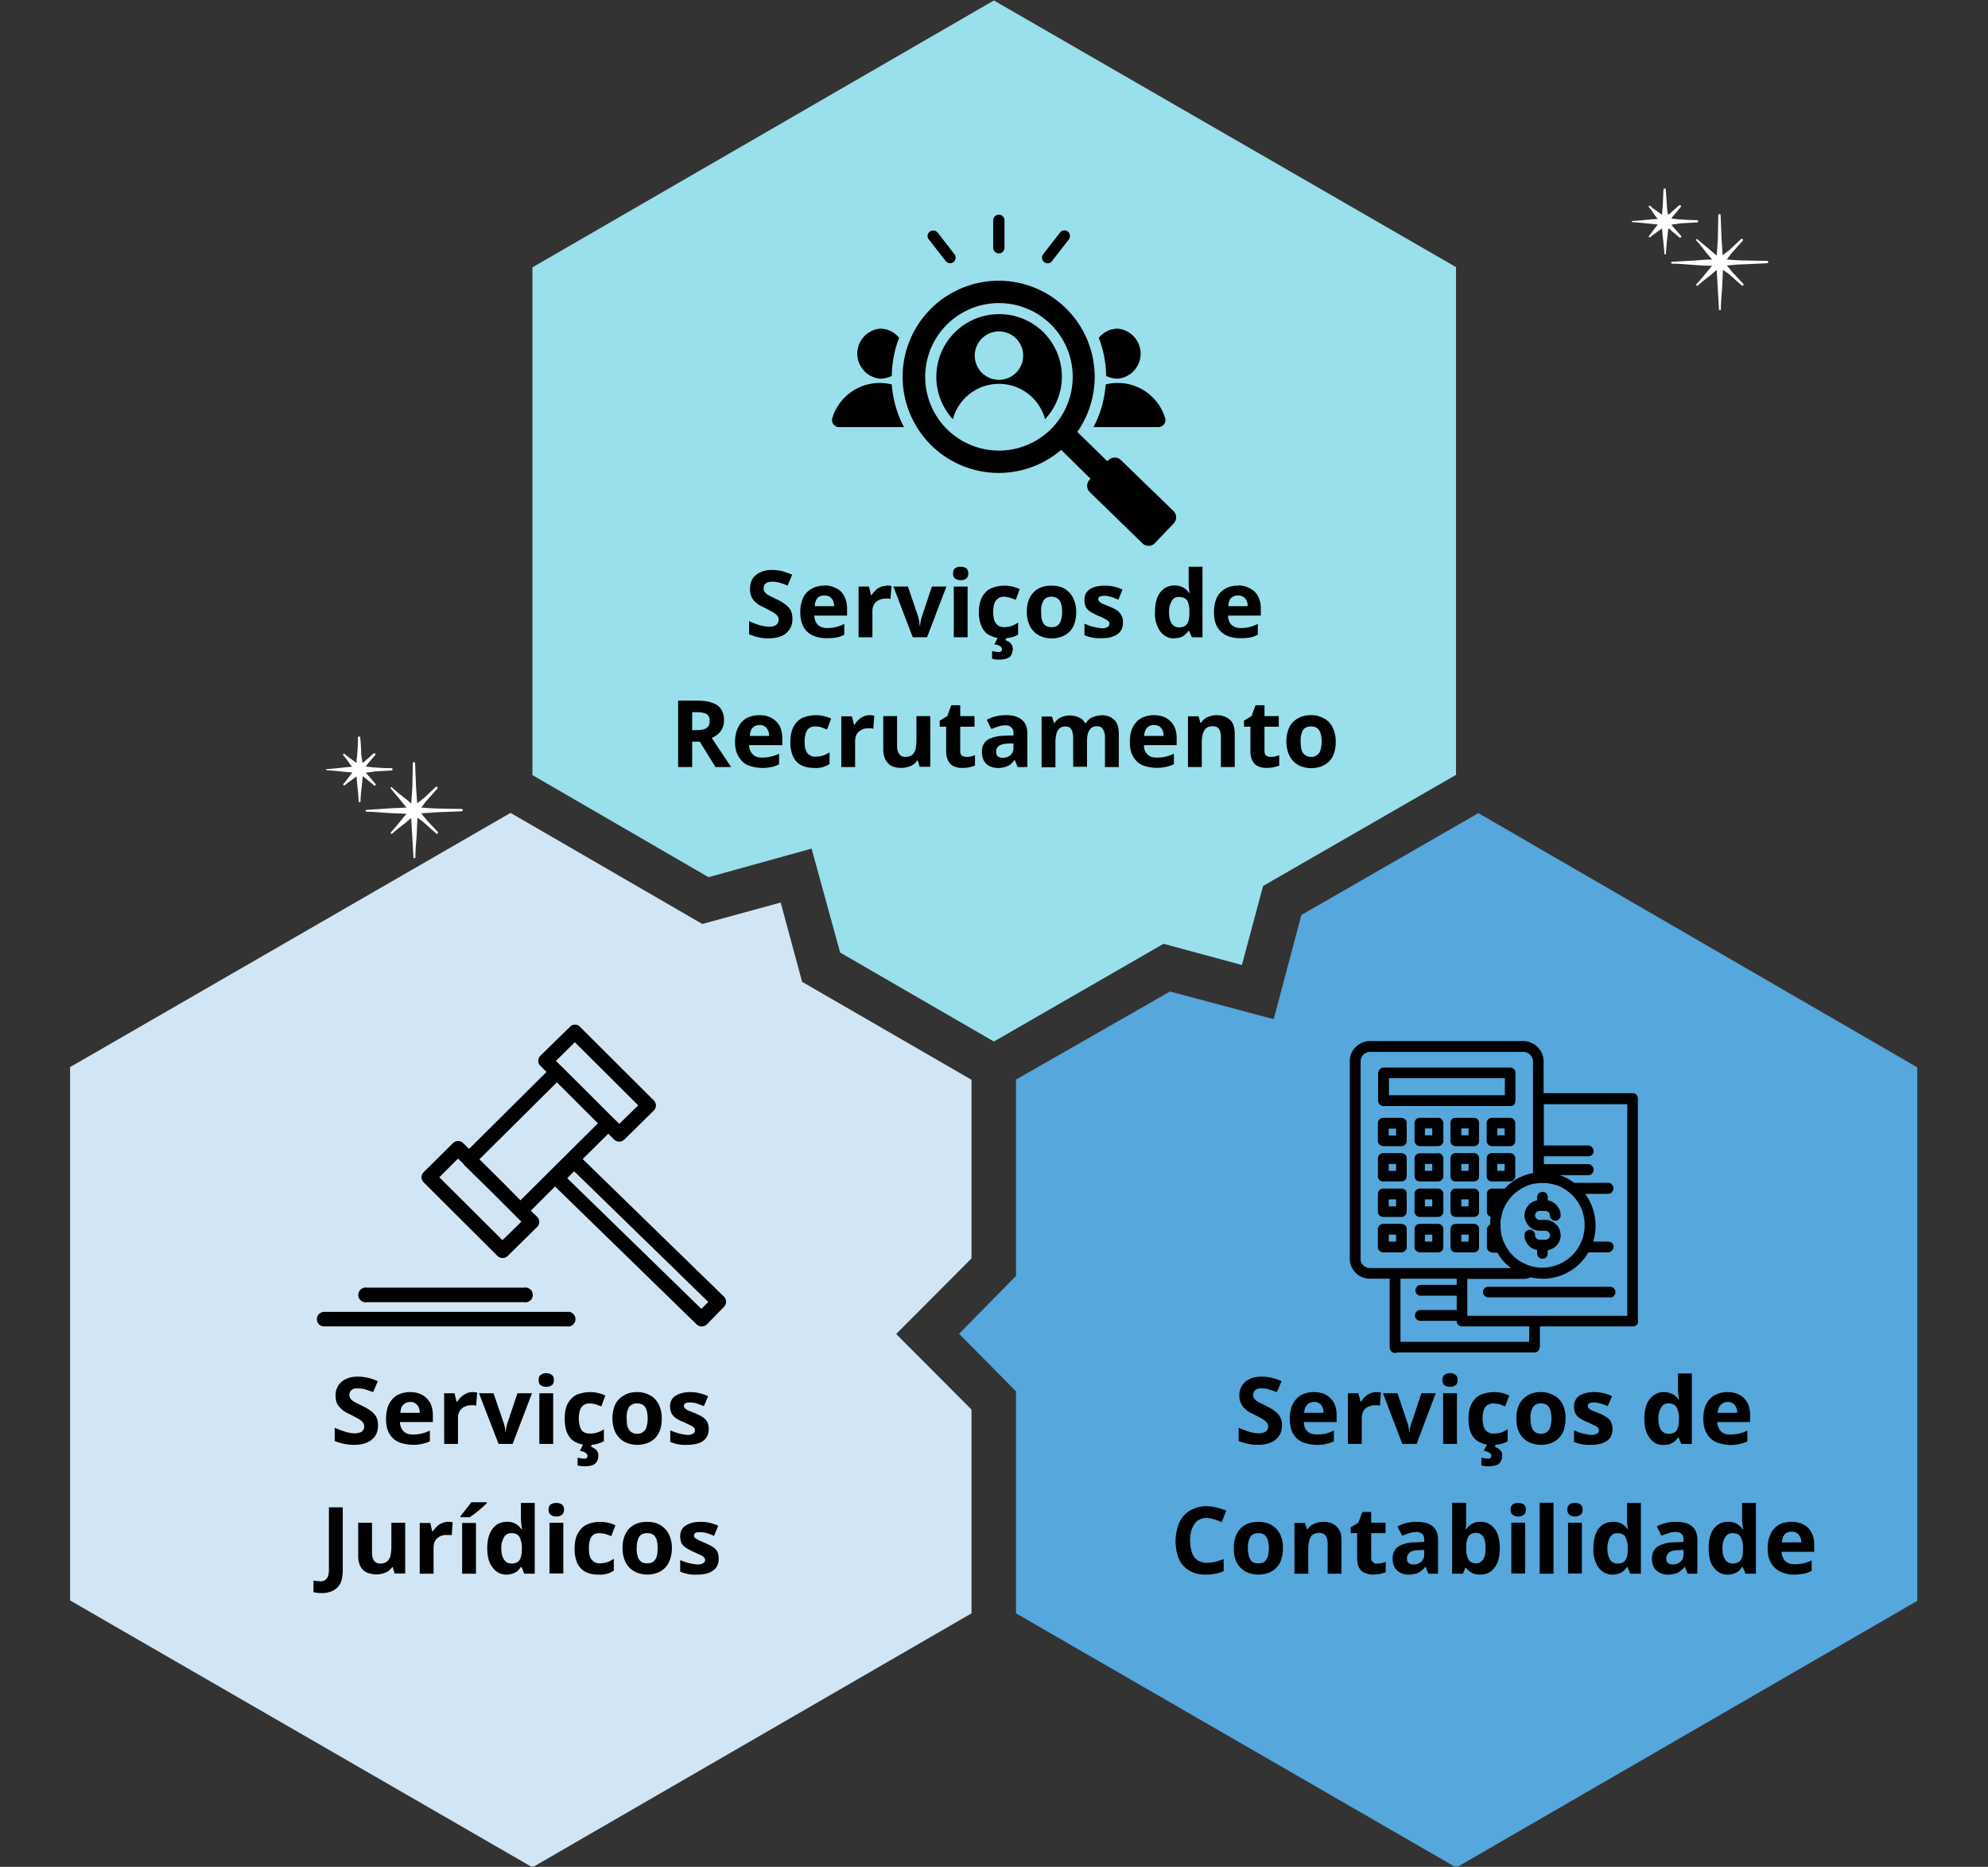 <?xml version="1.0" encoding="UTF-8"?>
<svg xmlns="http://www.w3.org/2000/svg" version="1.0" viewBox="0 0 862.5 810">
  <rect x="0" y="0" width="862.5" height="810" fill="#333333" stroke="none"/>
  <defs>
    <clipPath id="a">
      <path d="M695 692h42.6v42.5H695Zm0 0"></path>
    </clipPath>
    <clipPath id="b">
      <path d="M678.3 681.6H708V711h-29.7Zm0 0"></path>
    </clipPath>
    <clipPath id="c">
      <path d="M725 92h42.2v42.5H725Zm0 0"></path>
    </clipPath>
    <clipPath id="d">
      <path d="M708 81.6h29V111h-29Zm0 0"></path>
    </clipPath>
    <clipPath id="e">
      <path d="M231 .2h401V452H231Zm0 0"></path>
    </clipPath>
    <clipPath id="f">
      <path d="M416 352h416v457.8H416Zm0 0"></path>
    </clipPath>
    <clipPath id="g">
      <path d="M30.3 352H422v457.8H30.3Zm0 0"></path>
    </clipPath>
    <clipPath id="h">
      <path d="M158 330h42.8v42.3H158Zm0 0"></path>
    </clipPath>
    <clipPath id="i">
      <path d="M141.6 319.3H171V349h-29.4Zm0 0"></path>
    </clipPath>
    <clipPath id="j">
      <path d="M137.4 444.6H315v131.2H137.4Zm0 0"></path>
    </clipPath>
    <clipPath id="k">
      <path d="M361 93.2h149.8V237H361Zm0 0"></path>
    </clipPath>
    <clipPath id="l">
      <path d="M585.7 451.6H711V587H585.7Zm0 0"></path>
    </clipPath>
  </defs>
  <g clip-path="url(#a)">
    <path fill="#fff" d="M706.3 704.4c1.6 1.7 3 3.5 4.5 5.3l2.4 2.9-7.2.3-10.3.7c-.5 0-.5.8 0 .8 3.5 0 6.9.4 10.3.6l7.2.3a40 40 0 0 0-2.2 2.6c-1.5 1.9-3 3.7-4.6 5.4-.4.4.2.9.6.6 1.7-1.6 3.5-3 5.3-4.4l2.9-2.4c0 2.3.2 4.7.4 7l.6 10.3c0 .5.8.5.8 0 0-3.5.3-7 .6-10.4l.2-7h.1l2.7 2.1 5.3 4.7c.5.5 1.2-.2.7-.7l-4.7-5-2.1-2.7-.3-.3c2.4 0 4.8-.4 7.2-.4l10.3-.5c.7 0 .7-1 0-1l-10.3-.2c-2.4 0-4.9-.3-7.2-.4l.2-.2 2-2.7 4.8-5.3a.5.5 0 0 0-.7-.7l-5.1 4.7-2.6 2.1-.3.3c-.2-2.4-.5-4.8-.5-7.2l-.5-10.2c0-.7-1-.7-1 0l-.2 10.2c0 2.4-.3 4.9-.4 7.3l-2.9-2.4c-1.8-1.5-3.7-3-5.4-4.6-.4-.4-1 0-.6.5Zm0 0"></path>
  </g>
  <g clip-path="url(#b)">
    <path fill="#fff" d="M678.7 696.4c3.6.2 7.3.7 11 1l-1 1.2c-1 1.2-1.8 2.5-3 3.7-.3.4.2.9.7.6 1.1-1 2.4-1.8 3.7-2.8l1.3-1c.2 3.6.8 7.2 1 10.9 0 .5.8.5.8 0 .1-3.7.7-7.4.9-11 .4.3 1 .6 1.3 1l3.5 3c.5.4 1.2-.2.8-.7l-3.1-3.4-1-1.5h.4l3.5-.5 7.1-.4c.6 0 .6-1 0-1-2.4 0-4.7-.1-7-.3-1.2 0-2.3-.3-3.4-.3l-.7-.1 1-1.4 3-3.6a.5.5 0 0 0-.6-.7l-3.5 3c-.4.5-.9.8-1.4 1.1v-.5l-.5-3.5-.4-7c0-.6-1-.6-1 0 0 2.4-.2 4.7-.3 7 0 1.2-.3 2.3-.4 3.4v.6l-1.3-1c-1.3-.9-2.6-1.8-3.8-2.9-.4-.3-.9.2-.6.6 1 1.1 1.9 2.4 2.8 3.7l1 1.3c-3.6.3-7.2.8-10.9 1-.4-.2-.4.5.1.5Zm0 0"></path>
  </g>
  <g clip-path="url(#c)">
    <path fill="#fff" d="M736 104.4a79 79 0 0 1 4.4 5.4l2.4 2.8c-2.3 0-4.7.2-7.1.4l-10.3.6c-.5 0-.5.8 0 .8 3.4 0 6.8.4 10.3.6 2.3.2 4.8.3 7.1.3l-2.2 2.6c-1.5 1.9-3 3.7-4.6 5.4-.3.4.3.9.6.6a80 80 0 0 1 5.4-4.4l2.8-2.4.4 7.1.6 10.2c0 .5.8.5.8 0 0-3.5.4-7 .6-10.3l.3-7c1 .7 2 1.3 2.8 2l5.3 4.7c.5.5 1.1-.2.7-.7l-4.7-5-2.2-2.7s-.1-.2-.3-.2c2.5-.2 4.8-.5 7.3-.5l10.3-.5c.6 0 .6-1 0-1l-10.3-.2c-2.5 0-5-.3-7.3-.4l.2-.2c.8-.9 1.3-1.9 2.1-2.7l4.7-5.3a.5.5 0 0 0-.7-.7l-5 4.7-2.7 2.1-.3.3-.5-7.2-.4-10.2c0-.7-1-.7-1 0l-.2 10.2-.5 7.3-2.8-2.4-5.5-4.6c-.3-.4-.9 0-.5.5Zm0 0"></path>
  </g>
  <g clip-path="url(#d)">
    <path fill="#fff" d="M708.3 96.4c3.7.2 7.3.7 11 1l-1 1.2-2.9 3.8c-.3.3.2.8.6.5 1.1-1 2.4-1.8 3.7-2.8l1.4-1c.2 3.6.8 7.2 1 10.9 0 .5.7.5.7 0 .1-3.7.7-7.4 1-11 .4.3.9.6 1.2 1l3.6 3c.5.4 1.1-.2.7-.7l-3-3.4c-.5-.5-.8-1-1.1-1.5h.5l3.5-.5 7-.4c.7 0 .7-1 0-1a82 82 0 0 1-7-.3c-1.2 0-2.3-.2-3.4-.3h-.6c.2-.6.5-1 1-1.5l3-3.6a.5.5 0 0 0-.7-.7l-3.4 3c-.4.5-1 .8-1.4 1.1l-.1-.5c-.2-1.2-.4-2.3-.4-3.4l-.5-7c0-.7-1-.7-1 0l-.3 7-.3 3.3v.6l-1.4-1c-1.3-.9-2.6-1.8-3.8-2.9-.3-.3-.8.2-.5.6 1 1.1 1.8 2.4 2.7 3.7l1.1 1.4c-3.6.2-7.3.7-11 .9-.4-.2-.4.5.1.5Zm0 0"></path>
  </g>
  <g clip-path="url(#e)">
    <path fill="#99dfec" d="m307.4 380.6 44.7-12.4 12.4 45.1 66.7 38.6 73.6-42.4 34 9.2 9.2-34.3 83.7-48.2V115.9L431.2.2 231 116v220.3Zm0 0"></path>
  </g>
  <g clip-path="url(#f)">
    <path fill="#55a7dc" d="M641.4 352.8 564.6 397l-12 45.2-45-12-66.8 38.2v85.2l-24.7 25.1 24.7 25V700l191 110.3 200-115.7V463.1Zm0 0"></path>
  </g>
  <g clip-path="url(#g)">
    <path fill="#d1e5f4" d="m421.5 611.6-32.7-32.8 32.7-32.8v-77.5L348 426l-9.3-34.4-34 9.3-83.2-48.2L30.4 463v231.4L231 810.2 421.5 700Zm0 0"></path>
  </g>
  <g clip-path="url(#h)">
    <path fill="#fff" d="m169.6 342.2 4.4 5.3 2.4 2.9-7.1.3-10.3.7c-.5 0-.5.8 0 .8 3.4 0 6.8.4 10.3.6l7.1.3a41 41 0 0 0-2.2 2.6c-1.5 1.9-3 3.7-4.6 5.4-.3.4.2.9.6.6 1.7-1.6 3.5-3 5.4-4.4l2.8-2.4.4 7 .6 10.3c0 .5.8.5.8 0 0-3.5.4-7 .6-10.4l.3-7c1 .8 2 1.3 2.8 2.1l5.3 4.7c.5.5 1.1-.2.7-.7l-4.7-5-2.2-2.7-.3-.3 7.2-.5 10.4-.4c.6 0 .6-1 0-1l-10.4-.2c-2.4 0-4.8-.3-7.2-.4l.2-.2c.8-.9 1.3-1.9 2.1-2.7l4.7-5.3c.5-.5-.2-1.1-.7-.7l-5 4.7-2.7 2.1-.3.3-.5-7.2-.4-10.2c0-.7-1-.7-1 0l-.2 10.2-.5 7.3a21 21 0 0 0-2.8-2.4c-1.9-1.5-3.8-3-5.5-4.6-.3-.4-.9 0-.5.5Zm0 0"></path>
  </g>
  <g clip-path="url(#i)">
    <path fill="#fff" d="M142 334.2c3.6.2 7.2.7 10.9 1l-1 1.2c-.9 1.2-1.8 2.5-2.9 3.7-.3.4.2.9.6.6 1.1-1 2.4-1.8 3.7-2.8l1.4-1c.2 3.6.8 7.2.9 10.8 0 .5.8.5.8 0 .1-3.7.7-7.3 1-11 .3.4.8.7 1.2 1l3.6 3c.5.5 1.1-.1.7-.6l-3-3.5c-.5-.4-.8-.9-1.2-1.4h.6l3.5-.5 7-.4c.7 0 .7-1 0-1a82 82 0 0 1-7-.3c-1.2 0-2.3-.3-3.4-.3l-.7-.1 1-1.4 3.1-3.6a.5.5 0 0 0-.7-.7l-3.4 3c-.4.5-1 .8-1.4 1.1l-.1-.5-.5-3.5c0-2.3-.2-4.7-.4-7 0-.6-1-.6-1 0a82 82 0 0 1-.3 7c0 1.2-.3 2.2-.3 3.4l-.1.6-1.3-1c-1.3-.9-2.6-1.8-3.8-2.9-.3-.3-.8.1-.6.6 1 1.1 2 2.4 2.8 3.7l1.1 1.3c-3.6.2-7.3.8-11 1-.4-.2-.4.5.1.5Zm0 0"></path>
  </g>
  <g clip-path="url(#j)">
    <path d="M249.4 444.6c-.9 0-1.6.3-2.2 1L234.5 458a3.1 3.1 0 0 0 0 4.5l2.6 2.6-33.6 33.4-2.5-2.5a3.2 3.2 0 0 0-4.5 0l-12.7 12.6a3.1 3.1 0 0 0 0 4.4l32 31.9a3.2 3.2 0 0 0 4.5 0l12.7-12.5a3.1 3.1 0 0 0 0-4.5l-2.7-2.6 10.5-10.5 61.4 59.8a3.2 3.2 0 0 0 4.5 0l7.4-7.6a3.1 3.1 0 0 0 0-4.4l-61.3-59.7 11.1-11 2.5 2.5a3.2 3.2 0 0 0 4.5 0l12.7-12.5a3.1 3.1 0 0 0 0-4.5l-32-31.9c-.5-.6-1.4-1-2.2-.9Zm0 7.6 27.5 27.4-8.2 8-2.4-2.3-.1-.1-11.8-11.8-13.2-13.1Zm-7.8 17.4 8.8 8.8 9 9-33.6 33.4-8.3-8.4-9.5-9.4Zm-42.9 33.1 2.5 2.4v.2l11.7 11.5 13.3 13.3-8.2 8-27.4-27.3Zm50.4 5.5 58.2 56.7-3 3-58.2-56.7Zm-89.9 50.5a3.2 3.2 0 1 0 0 6.3h68.2a3.2 3.2 0 1 0 0-6.3Zm-18.5 10.5a3.2 3.2 0 0 0-2.8 4.8c.6 1 1.6 1.5 2.8 1.5h105.2a3.2 3.2 0 1 0 0-6.3Zm0 0"></path>
  </g>
  <g clip-path="url(#k)">
    <path fill-rule="evenodd" d="M474.4 185.3h28.2a3 3 0 0 0 2.4-1.2 3 3 0 0 0 .5-2.7 21.5 21.5 0 0 0-25.8-14.6c-.5 6.6-2.3 13-5.3 18.5Zm-38.6-77.8a2.4 2.4 0 1 1-4.9 0V95.6a2.4 2.4 0 1 1 4.9 0Zm-21.7 2.8c.8 1 .6 2.5-.4 3.4-1 .8-2.6.6-3.4-.4l-7.3-9.4c-.9-1-.7-2.6.4-3.4 1-.8 2.5-.6 3.4.4Zm42.3 3a2.4 2.4 0 1 1-3.8-3l7.3-9.4a2.4 2.4 0 1 1 3.8 3Zm-23 8.5a41.7 41.7 0 0 1 34 65.6l13 12.7.6-.5a3.8 3.8 0 0 1 5.3 0l22.9 22.2a3.8 3.8 0 0 1 0 5.3l-8.2 8.6a3.8 3.8 0 0 1-5.4 0l-22.8-22.2a3.8 3.8 0 0 1-.1-5.3l.4-.5-12.7-12.5a41.7 41.7 0 1 1-27-73.4Zm0 22a10.4 10.4 0 1 0 0 21 10.4 10.4 0 0 0 0-21Zm0-7.5a27.2 27.2 0 0 0-20 45.6 20.7 20.7 0 0 1 40 0 27.1 27.1 0 0 0-20-45.6Zm0-4.8a32 32 0 1 0 0 64 32 32 0 0 0 0-64Zm-51.6 11.1c3.3 0 6.3 1.5 8.3 4-2 5-3.1 10.6-3.2 16.5a11 11 0 0 1-5.1 1.2 10.9 10.9 0 0 1 0-21.7ZM364 185.3h28.2c-3-5.6-4.8-11.9-5.3-18.5a21.5 21.5 0 0 0-25.8 14.6 3 3 0 0 0 .5 2.7 3 3 0 0 0 2.4 1.2Zm121-42.7c-3.3 0-6.3 1.5-8.3 4 2 5 3.1 10.6 3.2 16.5a11 11 0 0 0 5.1 1.2 10.9 10.9 0 0 0 0-21.7Zm0 0"></path>
  </g>
  <g clip-path="url(#l)">
    <path d="M600.2 479.9h55a2.3 2.3 0 0 0 2-1l.3-1.3v-12.1a2.3 2.3 0 0 0-2.3-2.3h-55a2.3 2.3 0 0 0-2 1.4l-.3.9v12a2.2 2.2 0 0 0 .7 1.7 2.4 2.4 0 0 0 1.6.7Zm2.4-12.1h50.3v7.4h-50.3ZM608 531h-7.9a2.2 2.2 0 0 0-1.6.7 2.3 2.3 0 0 0-.7 1.7v7.6a2.2 2.2 0 0 0 .7 1.7 2.4 2.4 0 0 0 1.6.7h8c.2 0 .5 0 .8-.2a2.3 2.3 0 0 0 1.4-2.2v-7.6l-.1-1a2.3 2.3 0 0 0-1.3-1.2l-.9-.2Zm-2.3 7.7h-3.2v-3h3.2Zm57.6-16a7 7 0 0 1 3.6-1.9v-1.3a2.3 2.3 0 0 1 .7-1.7 2.3 2.3 0 0 1 2.5-.5 2.3 2.3 0 0 1 1.3 1.3c.1.3.2.6.1.9v1.3a6.4 6.4 0 0 1 3.6 1.9 6.4 6.4 0 0 1 2 4.6 2.3 2.3 0 1 1-4.7 0l-.1-.6c-.1-.3-.2-.5-.5-.7-.3-.4-.8-.6-1.3-.6H668a2 2 0 0 0-1.7.9 2 2 0 0 0-.3 1.2c0 .5.3.9.6 1.2.4.4.8.6 1.4.6h2.5a6.4 6.4 0 0 1 4.6 2l.2.1c.8.9 1.3 1.9 1.6 3l.2 1.5a6.5 6.5 0 0 1-2 4.7c-1 1-2.2 1.6-3.6 1.8v1.4a2.3 2.3 0 0 1-1.4 2.2 2.3 2.3 0 0 1-2.5-.5 2.3 2.3 0 0 1-.7-1.7v-1.4a6.6 6.6 0 0 1-5-4c-.4-.8-.5-1.6-.5-2.5a2.3 2.3 0 0 1 4-1.6 2.3 2.3 0 0 1 .6 1.6c0 .6.2 1 .6 1.4.4.4.8.6 1.4.6h2.5a2 2 0 0 0 2-2 2 2 0 0 0-.6-1.3 2 2 0 0 0-1.4-.6H668a6.6 6.6 0 0 1-4.7-2v-.1a6.7 6.7 0 0 1-1.9-4.6 6.6 6.6 0 0 1 2-4.6Zm-8.2-37.7h-7.8a2.3 2.3 0 0 0-1.7.7 2.3 2.3 0 0 0-.6 1.6v7.7a2.3 2.3 0 0 0 2.3 2.3h7.8a2.3 2.3 0 0 0 1.7-.7 2.3 2.3 0 0 0 .6-1.6v-7.7a2.3 2.3 0 0 0-2.3-2.3Zm-2.3 7.6h-3.2v-3h3.2Zm2.3 7.7h-7.8a2.4 2.4 0 0 0-1.7.7 2.3 2.3 0 0 0-.6 1.6v7.7a2.3 2.3 0 0 0 1.4 2.2l.9.1h7.8a2.3 2.3 0 0 0 1.5-.5 2.3 2.3 0 0 0 .8-1.8v-7.6a2.3 2.3 0 0 0-2.3-2.4Zm-2.3 7.7h-3.2v-3h3.2Zm57.8 64.3v-95.7a2.3 2.3 0 0 0-.6-1.6 2.3 2.3 0 0 0-1.7-.7h-38.6v-13.8a8.7 8.7 0 0 0-4-7.3 8.7 8.7 0 0 0-4.8-1.5h-66.5a9 9 0 0 0-4.9 1.5 8.7 8.7 0 0 0-3.9 7.3V546a9 9 0 0 0 2.6 6.3 8.7 8.7 0 0 0 6.2 2.5h8.5v29.9a2.1 2.1 0 0 0 .3 1 2.3 2.3 0 0 0 1.3 1.2 2.2 2.2 0 0 0 1.7-.1h59.5a2.2 2.2 0 0 0 1.5-.5 2.1 2.1 0 0 0 .7-1.4l.2-.7v-8.7h40.4a2.2 2.2 0 0 0 1.5-.6 2.3 2.3 0 0 0 .6-.9 2.2 2.2 0 0 0 .1-1l-.1-.6Zm-35-58a20.2 20.2 0 0 1 6.6 4.3 18.4 18.4 0 0 1 5.3 13 18.4 18.4 0 0 1-20.5 18.3 18 18 0 0 1-5.3-1.5v-.2h-.5l-.7-.4c-1-.5-2-1.2-3-2a3 3 0 0 0-.4-.3l-.2-.3-.5-.4-.1-.1-1.6-1.8-.1-.2-.5-.7-.2-.4-.2-.2-.1-.2-.8-1.5-.1-.3-.3-.5-.2-.5-.1-.3-.3-.9-.2-.8-.1-.3-.2-.6-.1-1-.1-.8v-.3l-.1-.4v-3.5l.6-2.7.1-.5.3-.9.1-.3a7 7 0 0 1 .4-.8c0-.2 0-.3.2-.5l.1-.3.3-.5v-.3h.1a7.2 7.2 0 0 1 .5-.7l.1-.4.2-.2.4-.5.3-.5.3-.3.3-.4 1-1.1c2.2-2.1 4.7-3.6 7.5-4.6a20.3 20.3 0 0 1 11.7.3ZM595 550.2h-.6a4 4 0 0 1-2.3-.7 4.2 4.2 0 0 1-1.8-2.6v-86.3a4 4 0 0 1 1.2-3 4 4 0 0 1 2.9-1.2H661a4 4 0 0 1 1.6.4 4.2 4.2 0 0 1 2.5 3.8V509a19 19 0 0 0-4.1 1.1l-.2.1-.7.3a21.4 21.4 0 0 0-4.6 2.8l-.6.4-.3.3-.3.2a6.9 6.9 0 0 0-.7.7l-.5.4c0 .2-.2.3-.3.4h-5.4a2.3 2.3 0 0 0-1.7.7 2.3 2.3 0 0 0-.6 1.6v7.7c0 .5.1 1 .4 1.4.3.4.7.7 1.2.8v.7l-.1.4-.1 1.2v1.2c-.5.2-.8.4-1 .8a2 2 0 0 0-.4 1.3v7.7a2.3 2.3 0 0 0 1.4 2l.9.3h2.2l.9 1.4.2.3.4.5v.1a21.8 21.8 0 0 0 4.5 4.4Zm68.4 32h-55.8v-27.4H632v2.7h-15.5l-1 .2a2.3 2.3 0 0 0-1.4 2.2 2.3 2.3 0 0 0 2.4 2.3H632v6.2h-15.8a2.3 2.3 0 0 0-2.3 2.3 2.3 2.3 0 0 0 2.3 2.4H632v.1c0 .6.2 1.1.6 1.6h.1v.1c.5.4 1 .6 1.6.6h29.2Zm42.6-11.3h-69.4v-16H661a8.2 8.2 0 0 0 3.1-.7 22.8 22.8 0 0 0 25-10.8h8.5a2.3 2.3 0 0 0 1.7-.7 2.3 2.3 0 0 0 .6-2.6 2.4 2.4 0 0 0-2.3-1.4h-6.4a23.2 23.2 0 0 0-3.5-20.7h10a2.3 2.3 0 0 0 1.6-.7 2.3 2.3 0 0 0 .7-1.7 2.3 2.3 0 0 0-.7-1.7 2.3 2.3 0 0 0-1.7-.7H683c-2-1.4-4-2.6-6.3-3.3H689a2.3 2.3 0 0 0 1.7-.7 2.4 2.4 0 0 0 .5-2.6 2.4 2.4 0 0 0-2.2-1.5h-19.2v-3.4H689a2.4 2.4 0 0 0 1.7-.6 2.3 2.3 0 0 0 .5-2.6 2.4 2.4 0 0 0-2.2-1.5h-19.2v-17.9H706v90.1ZM608 485h-7.9a2.3 2.3 0 0 0-2.3 2.3v7.7c0 .3 0 .6.2.9a2.3 2.3 0 0 0 1.3 1.2l.8.2h8a2.3 2.3 0 0 0 2.2-2.3v-7.7l-.1-.9-.6-.7a2.3 2.3 0 0 0-1.6-.7Zm-2.3 7.7h-3.2v-3h3.2Zm33.7 23h-7.8a2.4 2.4 0 0 0-1.7.7 2.3 2.3 0 0 0-.6 1.6v7.7a2.3 2.3 0 0 0 2.3 2.3h7.8a2.3 2.3 0 0 0 2.2-1.4l.1-1V518a2.3 2.3 0 0 0-.6-1.6 2.4 2.4 0 0 0-1.7-.7Zm-2.3 7.7H634v-3h3.2Zm-13.4-7.7H616a2.3 2.3 0 0 0-2.3 2.3v7.7a2.3 2.3 0 0 0 2.3 2.3h7.9c.3 0 .6 0 .9-.2a2.3 2.3 0 0 0 1.4-2.1V518a2.4 2.4 0 0 0-.7-1.6 2.3 2.3 0 0 0-1.6-.7Zm-2.3 7.7h-3.2v-3h3.2Zm-13.4-7.7h-7.9c-.3 0-.6 0-.8.2a2.3 2.3 0 0 0-1.5 2.1v7.7a2.2 2.2 0 0 0 .7 1.6 2.3 2.3 0 0 0 1.6.7h8a2.3 2.3 0 0 0 2.2-2.3V518l-.1-.9a2.3 2.3 0 0 0-2.2-1.4Zm-2.3 7.7h-3.2v-3h3.2Zm18-23H616a2.4 2.4 0 0 0-1.6.6 2.3 2.3 0 0 0-.7 1.7v7.6a2.3 2.3 0 0 0 1.5 2.2l.8.1h7.9a2.3 2.3 0 0 0 2.3-2.3v-7.6c0-.4 0-.6-.2-1a2.4 2.4 0 0 0-2-1.4Zm-2.3 7.6h-3.2v-3h3.2Zm18 23h-7.8l-1 .2a2.3 2.3 0 0 0-1.3 2.2v7.6a2.3 2.3 0 0 0 .6 1.7l.8.5.9.2h7.8a2.3 2.3 0 0 0 2.2-1.5l.1-.9v-7.6a2.3 2.3 0 0 0-.6-1.7 2.3 2.3 0 0 0-1.7-.7Zm-2.3 7.7H634v-3h3.2Zm-13.4-7.7H616a2.3 2.3 0 0 0-2.3 2.4v7.6a2.3 2.3 0 0 0 1.5 2.2l.8.2h8a2.3 2.3 0 0 0 2.2-2.4v-7.6a2.3 2.3 0 0 0-2.3-2.4Zm-2.3 7.7h-3.2v-3h3.2Zm18-38.4h-7.8c-.3 0-.6 0-1 .2a2.3 2.3 0 0 0-1.3 2.2v7.6a2.3 2.3 0 0 0 .6 1.7l.8.5.9.1h7.8a2.3 2.3 0 0 0 2.2-1.4l.1-.9v-7.6a2.4 2.4 0 0 0-.6-1.7 2.3 2.3 0 0 0-1.7-.7Zm-2.3 7.7H634v-3h3.2Zm-29-7.7h-8a2.2 2.2 0 0 0-1.6.7 2.3 2.3 0 0 0-.7 1.7v7.6c0 .3 0 .6.2 1a2.3 2.3 0 0 0 1.3 1.2l.8.1h8a2.3 2.3 0 0 0 2.2-2.3v-7.6l-.1-1a2.3 2.3 0 0 0-1.3-1.2l-.9-.2Zm-2.4 7.7h-3.2v-3h3.2Zm33.7-23h-7.8l-1 .1a2.3 2.3 0 0 0-1.3 2.2v7.7a2.3 2.3 0 0 0 .6 1.6 2.3 2.3 0 0 0 1.7.7h7.8a2.3 2.3 0 0 0 2.2-1.4l.1-1v-7.6c0-.6-.2-1-.5-1.5-.5-.6-1-.8-1.8-.8Zm-2.3 7.6H634v-3h3.2Zm-13.4-7.6H616l-.8.1a2.3 2.3 0 0 0-1.5 2.2v7.7a2.3 2.3 0 0 0 1.5 2.1l.8.2h7.9a2.3 2.3 0 0 0 2.1-1.4c.2-.3.2-.6.2-1v-7.6a2.4 2.4 0 0 0-.7-1.6c-.2-.3-.4-.4-.7-.5-.3-.2-.6-.2-.9-.2Zm-2.3 7.6h-3.2v-3h3.2Zm77.1 70.3h-52.9a2.4 2.4 0 0 1-2-1.4 2.4 2.4 0 0 1 0-1.8 2.3 2.3 0 0 1 2-1.4h53a2.3 2.3 0 0 1 1.6.7l.5.7a2.3 2.3 0 0 1 0 1.8l-.5.8a2.3 2.3 0 0 1-1.7.7Zm0 0"></path>
  </g>
  <path d="M164 618.5c0 1.7-.4 3.2-1.2 4.5a8 8 0 0 1-3.6 2.9c-1.6.7-3.5 1-5.8 1a21.4 21.4 0 0 1-8.2-1.7v-5.7a47 47 0 0 0 4.3 1.6c1.5.5 3 .8 4.4.8 1 0 1.8-.2 2.4-.4a2.7 2.7 0 0 0 1.7-2.7c0-.7-.2-1.3-.7-1.8a8 8 0 0 0-2-1.5 82 82 0 0 0-5-2.6c-.8-.4-1.6-1-2.3-1.7a8 8 0 0 1-1.8-2.3 9 9 0 0 1-.6-3.4 7.5 7.5 0 0 1 4.6-7.2c1.4-.7 3.1-1 5.1-1a20 20 0 0 1 8.6 2l-2 4.7-3.5-1.2c-1.1-.3-2.2-.4-3.3-.4-.7 0-1.4 0-2 .3-.4.3-.9.6-1.1 1a3 3 0 0 0-.4 1.6c0 .7.2 1.2.6 1.7.4.5 1 1 1.8 1.4l3 1.5c1.5.7 2.7 1.4 3.8 2.2a8 8 0 0 1 2.4 2.6c.6 1 .8 2.3.8 3.8Zm13.9-14.5c2 0 3.8.4 5.2 1.2 1.5.8 2.7 2 3.5 3.4.8 1.5 1.2 3.3 1.2 5.5v2.9h-14.3c.1 1.7.6 3 1.6 4s2.2 1.4 4 1.4a15.9 15.9 0 0 0 7.4-1.7v4.7a18 18 0 0 1-13.6.3 9 9 0 0 1-4-3.7c-1-1.7-1.4-3.8-1.4-6.3 0-2.6.4-4.8 1.3-6.5a9 9 0 0 1 3.6-3.9 12 12 0 0 1 5.5-1.3Zm0 4.3a4 4 0 0 0-2.9 1.2c-.8.7-1.2 1.9-1.3 3.5h8.4c0-1-.1-1.7-.5-2.4a3.7 3.7 0 0 0-3.7-2.3ZM205 604a11 11 0 0 1 2 .2l-.4 5.7-.9-.2h-1c-.7 0-1.5 0-2.2.3-.7.2-1.4.5-2 1a5.3 5.3 0 0 0-1.8 4.3v11.2h-6v-22h4.5l.9 3.7h.3c.4-.8 1-1.5 1.6-2a7.3 7.3 0 0 1 5-2.2Zm11.3 22.5-8.5-22h6.3l4.3 12.5a16.6 16.6 0 0 1 .9 4.5h.1a15.7 15.7 0 0 1 .9-4.5l4.2-12.5h6.3l-8.4 22Zm23.7-22v22h-6v-22Zm-3-8.7c.9 0 1.7.2 2.3.7.7.4 1 1.1 1 2.3 0 1-.3 1.9-1 2.3a4 4 0 0 1-2.3.6 4 4 0 0 1-2.3-.6c-.7-.4-1-1.2-1-2.3 0-1.2.3-2 1-2.3.6-.5 1.4-.7 2.3-.7Zm18.3 31.2c-2.2 0-4-.5-5.6-1.3-1.6-.8-2.7-2-3.5-3.7-.8-1.6-1.2-3.8-1.2-6.4 0-2.7.4-4.9 1.3-6.6 1-1.7 2.2-3 3.8-3.8a15.3 15.3 0 0 1 12.5.3l-1.7 4.7-2.7-1-2.4-.3c-1 0-2 .3-2.6.8-.7.4-1.2 1.2-1.6 2.2a12.7 12.7 0 0 0 .1 7.3c.3 1 .8 1.7 1.5 2.1.7.5 1.6.7 2.6.7a10.1 10.1 0 0 0 6.2-1.9v5.2a13 13 0 0 1-6.7 1.6Zm4.3 4.5c0 1.5-.4 2.6-1.3 3.5-1 .8-2.5 1.2-4.8 1.2a9.6 9.6 0 0 1-2.9-.4v-3.3a20.2 20.2 0 0 0 2.9.4c.3 0 .7 0 1-.3.2-.1.4-.5.4-1 0-.4-.3-.8-.8-1.2-.5-.4-1.3-.7-2.5-.9l1.5-3h3.8l-.5 1.2c.5.2 1 .4 1.5.8.5.3 1 .7 1.2 1.2.4.5.5 1 .5 1.8Zm27.5-16a15 15 0 0 1-.7 4.8 9 9 0 0 1-5.5 5.8 12.6 12.6 0 0 1-8.8 0 9.4 9.4 0 0 1-5.6-5.8 14 14 0 0 1-.8-4.8c0-2.5.5-4.6 1.3-6.3a9 9 0 0 1 3.8-3.8c1.6-1 3.5-1.4 5.7-1.4 2 0 3.9.5 5.5 1.4 1.6.8 2.8 2.1 3.7 3.8a13 13 0 0 1 1.4 6.3Zm-15.2 0c0 1.4.1 2.6.4 3.6.4 1 .8 1.7 1.5 2.2.7.5 1.6.8 2.7.8a4 4 0 0 0 2.5-.8 4 4 0 0 0 1.5-2.2c.3-1 .5-2.2.5-3.6a12 12 0 0 0-.5-3.7 4 4 0 0 0-1.5-2.2 5 5 0 0 0-2.6-.7c-1.6 0-2.7.6-3.5 1.6a9 9 0 0 0-1 5Zm35.6 4.5c0 1.5-.4 2.7-1.1 3.8-.7 1-1.7 1.8-3.1 2.3-1.4.5-3.2.8-5.2.8a16 16 0 0 1-7.3-1.3v-5a23.3 23.3 0 0 0 7.5 2 5 5 0 0 0 2.5-.6c.5-.4.7-.8.7-1.4 0-.4 0-.7-.3-1a4 4 0 0 0-1.3-1l-3.1-1.5c-1.4-.5-2.6-1.1-3.4-1.7a5.8 5.8 0 0 1-2-2.1c-.4-.8-.7-1.8-.7-3.1 0-2 .8-3.6 2.4-4.6 1.6-1 3.7-1.6 6.4-1.6a17.7 17.7 0 0 1 7.7 1.8l-1.8 4.3a33 33 0 0 0-3-1.1c-1-.3-2-.5-3-.5-.9 0-1.6.1-2 .4-.5.2-.7.6-.7 1s.1.7.4 1c.2.3.6.6 1.3 1l3 1.2c1.2.5 2.3 1 3.2 1.6a6 6 0 0 1 2.1 2c.5 1 .8 2 .8 3.3Zm-167.9 71.2a13.5 13.5 0 0 1-3.6-.4v-5a38.4 38.4 0 0 0 3 .3c.6 0 1.3-.1 1.8-.4.6-.3 1-.8 1.4-1.5a9 9 0 0 0 .5-3.2v-27h6v27c0 2.4-.3 4.4-1 5.9a7.2 7.2 0 0 1-3.3 3.3c-1.4.7-3 1-4.8 1Zm36.2-30.5v22h-4.6l-.8-2.7h-.3c-.5.7-1.1 1.3-1.8 1.8a10.4 10.4 0 0 1-9.1.5 5.9 5.9 0 0 1-2.8-2.6c-.6-1.2-1-2.7-1-4.6v-14.4h6v12.9c0 1.6.3 2.8.9 3.6.6.8 1.5 1.2 2.7 1.2 1.2 0 2.2-.3 2.9-.9.7-.5 1.2-1.4 1.5-2.4.2-1.1.4-2.4.4-4v-10.4Zm18.6-.4a11 11 0 0 1 2 .2l-.4 5.6-.8-.1h-1c-.8 0-1.5 0-2.2.2-.8.2-1.4.5-2 1-.6.4-1 1-1.4 1.7-.3.7-.5 1.6-.5 2.6v11.3h-6v-22h4.6l.8 3.6h.3c.5-.7 1-1.4 1.7-2 .6-.7 1.4-1.2 2.2-1.5a6 6 0 0 1 2.7-.6Zm12.1 22.5h-6v-22h6Zm4.7-31v.4a54.5 54.5 0 0 1-7.4 6.1h-4v-.5a248.4 248.4 0 0 0 4.7-6Zm8.6 31.4c-2.5 0-4.5-1-6-3-1.6-1.9-2.4-4.7-2.4-8.4 0-3.8.8-6.6 2.4-8.6 1.5-2 3.6-2.9 6.1-2.9a7 7 0 0 1 6.3 3.2h.3a30.5 30.5 0 0 1-.5-4.4v-7h6v30.7h-4.6l-1.1-2.9h-.3l-1.4 1.7c-.6.5-1.3.8-2 1.1-.9.3-1.8.5-2.8.5Zm2-4.8c1.7 0 2.9-.5 3.6-1.5.6-1 1-2.5 1-4.4v-.7a10 10 0 0 0-1-4.9c-.6-1.1-1.8-1.7-3.6-1.7-1.4 0-2.4.6-3.1 1.7a9 9 0 0 0-1.2 5c0 2.1.4 3.7 1.2 4.8a3.6 3.6 0 0 0 3.2 1.7Zm22.6-17.7v22h-6v-22Zm-3-8.6c.9 0 1.6.2 2.3.6.6.4 1 1.2 1 2.3 0 1.1-.4 1.9-1 2.3a4 4 0 0 1-2.3.7 4 4 0 0 1-2.4-.7c-.6-.4-1-1.2-1-2.3 0-1.1.4-1.9 1-2.3.7-.4 1.5-.6 2.4-.6Zm18.2 31.1c-2.2 0-4-.4-5.6-1.2-1.5-.8-2.7-2-3.5-3.7a15 15 0 0 1-1.2-6.4c0-2.7.5-5 1.4-6.6 1-1.7 2.2-3 3.8-3.8a15.3 15.3 0 0 1 12.5.3l-1.8 4.7-2.6-1-2.4-.3c-1.1 0-2 .2-2.7.7a4 4 0 0 0-1.5 2.2c-.4 1-.5 2.2-.5 3.7s.1 2.7.5 3.7 1 1.6 1.6 2c.7.6 1.6.8 2.6.8a10.1 10.1 0 0 0 6.1-2v5.2a10.8 10.8 0 0 1-6.7 1.7Zm31.9-11.5a15 15 0 0 1-.8 4.9 9 9 0 0 1-5.5 5.8 12.6 12.6 0 0 1-8.7 0 9.4 9.4 0 0 1-5.6-5.8 14 14 0 0 1-.8-4.9c0-2.4.4-4.5 1.3-6.2a9 9 0 0 1 3.7-3.9c1.6-.9 3.5-1.3 5.7-1.3 2.1 0 4 .4 5.5 1.3 1.6.9 2.9 2.2 3.8 3.9a13 13 0 0 1 1.4 6.2Zm-15.3 0c0 1.5.2 2.7.5 3.7s.8 1.7 1.5 2.2c.6.5 1.5.7 2.6.7 1 0 2-.2 2.6-.7a5 5 0 0 0 1.5-2.2c.3-1 .4-2.2.4-3.7a12 12 0 0 0-.4-3.6c-.4-1-.8-1.7-1.5-2.2-.7-.5-1.6-.7-2.6-.7-1.6 0-2.8.5-3.5 1.6a9 9 0 0 0-1 4.9Zm35.6 4.5c0 1.5-.3 2.8-1 3.8s-1.8 1.8-3.2 2.4c-1.4.5-3.1.8-5.2.8a16 16 0 0 1-7.3-1.3v-5a23.3 23.3 0 0 0 7.5 1.9c1.2 0 2-.2 2.5-.6.5-.3.8-.8.8-1.3 0-.4-.1-.7-.3-1a4 4 0 0 0-1.3-1l-3.2-1.5a21 21 0 0 1-3.4-1.8 5.8 5.8 0 0 1-2-2c-.4-.9-.6-1.9-.6-3.1 0-2 .8-3.6 2.4-4.6 1.6-1 3.7-1.6 6.3-1.6a17.7 17.7 0 0 1 7.8 1.7l-1.8 4.4a33 33 0 0 0-3.1-1.2c-1-.3-2-.4-3-.4-.8 0-1.5 0-2 .3-.4.3-.6.6-.6 1.1 0 .4.1.7.3 1l1.4.9 2.9 1.3c1.2.5 2.3 1 3.2 1.6a6 6 0 0 1 2.2 2c.5.9.7 2 .7 3.2Zm32-407.7c0 1.8-.4 3.2-1.2 4.5a8 8 0 0 1-3.6 3c-1.6.6-3.6 1-5.8 1a21.4 21.4 0 0 1-8.2-1.8v-5.7a47 47 0 0 0 4.3 1.7c1.5.4 3 .7 4.4.7 1 0 1.8-.1 2.4-.4a2.7 2.7 0 0 0 1.7-2.7c0-.7-.2-1.3-.7-1.8a8 8 0 0 0-2-1.5 82 82 0 0 0-5-2.6c-.9-.4-1.6-1-2.3-1.6a8 8 0 0 1-1.8-2.4c-.4-1-.6-2-.6-3.4 0-1.7.4-3.2 1.1-4.4.8-1.2 2-2.2 3.4-2.8a12 12 0 0 1 5.2-1c1.5 0 3 .2 4.3.5l4.3 1.5-2 4.8c-1.3-.6-2.5-1-3.6-1.3-1-.3-2-.4-3.2-.4-.7 0-1.4.1-2 .3a4 4 0 0 0-1.2 1c-.2.5-.4 1-.4 1.6 0 .7.2 1.3.6 1.7.4.5 1 1 1.8 1.4l3 1.5a19 19 0 0 1 3.8 2.2 8 8 0 0 1 2.5 2.6c.5 1 .8 2.3.8 3.8Zm13.9-14.5c2 0 3.8.5 5.2 1.3 1.5.7 2.6 1.9 3.4 3.4a11 11 0 0 1 1.2 5.4v3h-14.2c0 1.6.6 3 1.5 4 1 .9 2.3 1.4 4 1.4a15.9 15.9 0 0 0 7.5-1.8v4.7c-1 .5-2.2 1-3.4 1.2-1.2.2-2.7.3-4.3.3-2.3 0-4.2-.4-6-1.2a9 9 0 0 1-4-3.7c-.9-1.7-1.4-3.8-1.4-6.3 0-2.6.5-4.7 1.3-6.5a9 9 0 0 1 3.7-3.8 11 11 0 0 1 5.5-1.3Zm0 4.4a4 4 0 0 0-3 1 6 6 0 0 0-1.2 3.6h8.4a6 6 0 0 0-.5-2.4 3.7 3.7 0 0 0-3.7-2.2Zm27.1-4.4a11 11 0 0 1 2 .3l-.5 5.6-.8-.2h-1c-.7 0-1.5.1-2.2.3-.7.2-1.4.5-2 1-.6.4-1 1-1.3 1.7-.4.7-.5 1.6-.5 2.6v11.2h-6v-22h4.5l.9 3.7h.3c.4-.8 1-1.4 1.6-2a6.5 6.5 0 0 1 5-2Zm11.2 22.5-8.4-22h6.3l4.3 12.6a16.6 16.6 0 0 1 .8 4.5h.2a15.7 15.7 0 0 1 .9-4.5l4.2-12.6h6.3l-8.4 22Zm23.8-22v22h-6v-22Zm-3-8.6c.9 0 1.6.2 2.3.6.6.4 1 1.2 1 2.3 0 1.1-.4 1.9-1 2.3a4 4 0 0 1-2.3.6 4 4 0 0 1-2.3-.6c-.7-.4-1-1.2-1-2.3 0-1.1.3-1.9 1-2.3.6-.4 1.4-.6 2.3-.6ZM435 277c-2.1 0-4-.5-5.5-1.3-1.6-.7-2.7-2-3.5-3.6a14 14 0 0 1-1.3-6.5c0-2.7.5-4.9 1.4-6.6 1-1.7 2.2-3 3.8-3.7a15.3 15.3 0 0 1 12.5.3l-1.7 4.6-2.7-.9c-.8-.2-1.6-.4-2.4-.4-1 0-2 .3-2.6.8-.7.5-1.3 1.2-1.6 2.2-.3 1-.5 2.2-.5 3.7s.2 2.7.5 3.6c.4 1 1 1.7 1.6 2.2.7.4 1.6.7 2.6.7a10.1 10.1 0 0 0 6.1-2v5.2c-.9.6-1.8 1-2.8 1.2-1 .3-2.3.4-3.9.4Zm4.4 4.5c0 1.5-.5 2.7-1.3 3.5-1 .8-2.5 1.2-4.8 1.2a9.6 9.6 0 0 1-2.9-.4v-3.3a20.2 20.2 0 0 0 2.8.4c.4 0 .7 0 1-.2.3-.2.5-.5.5-1s-.3-1-.8-1.3c-.5-.4-1.3-.7-2.5-.8l1.5-3h3.8l-.5 1.1 1.5.8a3.5 3.5 0 0 1 1.7 3Zm27.5-16a15 15 0 0 1-.7 4.9 9 9 0 0 1-5.5 5.8 12.6 12.6 0 0 1-8.8 0 9.4 9.4 0 0 1-5.6-5.8 14 14 0 0 1-.8-5c0-2.4.4-4.4 1.3-6.1a9 9 0 0 1 3.7-3.9c1.6-.9 3.5-1.3 5.8-1.3 2 0 3.9.4 5.5 1.3s2.8 2.2 3.7 3.9a13 13 0 0 1 1.4 6.2Zm-15.2 0c0 1.4.1 2.6.4 3.6.3 1 .8 1.8 1.5 2.3.7.5 1.5.7 2.6.7s2-.2 2.6-.7c.7-.5 1.2-1.3 1.5-2.3.3-1 .5-2.2.5-3.6a12 12 0 0 0-.5-3.7c-.3-1-.8-1.7-1.5-2.1-.7-.5-1.5-.8-2.6-.8-1.6 0-2.8.6-3.5 1.7a9 9 0 0 0-1 4.9Zm35.5 4.5c0 1.5-.3 2.8-1 3.8s-1.8 1.8-3.2 2.3c-1.3.6-3 .8-5.2.8a16 16 0 0 1-7.3-1.3v-5a23.3 23.3 0 0 0 7.5 2c1.2 0 2-.2 2.6-.6.5-.3.7-.8.7-1.3 0-.4 0-.8-.3-1a4 4 0 0 0-1.3-1c-.7-.4-1.7-1-3.2-1.5-1.3-.6-2.5-1.2-3.4-1.8a5.8 5.8 0 0 1-2-2 8 8 0 0 1-.6-3.2c0-2 .8-3.5 2.4-4.6 1.6-1 3.7-1.5 6.4-1.5a17.7 17.7 0 0 1 7.7 1.7l-1.8 4.4a33 33 0 0 0-3.1-1.2c-1-.3-2-.5-3-.5-.8 0-1.5.2-2 .4-.4.2-.6.6-.6 1s.1.8.4 1c.2.3.6.6 1.3 1l3 1.2c1.2.5 2.3 1 3.2 1.6a6 6 0 0 1 2 2.1c.6.8.8 1.9.8 3.2Zm22.2 7c-2.4 0-4.4-1-6-3a13.3 13.3 0 0 1-2.3-8.4c0-3.8.8-6.7 2.3-8.6 1.6-2 3.7-3 6.2-3 1 0 2 .2 2.8.5a7 7 0 0 1 3.5 2.8h.2a30.5 30.5 0 0 1-.4-4.4v-7h6v30.6h-4.6l-1.2-2.8h-.2c-.4.6-.9 1.1-1.5 1.6-.5.5-1.2 1-2 1.2-.8.3-1.7.4-2.8.4Zm2.1-4.8c1.7 0 2.8-.5 3.5-1.5.7-1 1-2.5 1-4.5v-.6a10 10 0 0 0-.9-5c-.7-1-1.9-1.6-3.7-1.6-1.3 0-2.3.5-3 1.7a9 9 0 0 0-1.2 5c0 2 .4 3.7 1.1 4.8a3.7 3.7 0 0 0 3.2 1.7Zm25.6-18.2c2 0 3.8.5 5.2 1.3 1.5.7 2.7 1.9 3.5 3.4a11 11 0 0 1 1.2 5.4v3h-14.2c0 1.6.5 3 1.5 4 1 .9 2.3 1.4 4 1.4a15.9 15.9 0 0 0 7.4-1.8v4.7c-1 .5-2.2 1-3.4 1.2-1.2.2-2.6.3-4.3.3-2.2 0-4.2-.4-5.9-1.2a9 9 0 0 1-4-3.7c-1-1.7-1.4-3.8-1.4-6.3 0-2.6.4-4.7 1.3-6.5a9 9 0 0 1 3.6-3.8 11 11 0 0 1 5.5-1.3Zm0 4.4a4 4 0 0 0-2.9 1c-.8.8-1.2 2-1.3 3.6h8.4c0-.9-.1-1.7-.5-2.4a3.7 3.7 0 0 0-3.7-2.2ZM302.6 304c2.6 0 4.8.3 6.5 1 1.7.5 3 1.5 3.8 2.8a8.6 8.6 0 0 1 1.2 4.8 7.6 7.6 0 0 1-2.7 6 14 14 0 0 1-2.6 1.6l8.4 12.6h-6.8l-6.8-11h-3.3v11h-6.1V304Zm-.4 5h-1.9v7.8h2c2 0 3.5-.4 4.3-1 1-.7 1.3-1.7 1.3-3 0-1.4-.4-2.4-1.4-3-.9-.5-2.4-.8-4.3-.8Zm27.3 1.3c2 0 3.8.4 5.2 1.2 1.5.8 2.7 2 3.5 3.4.8 1.5 1.2 3.3 1.2 5.5v2.9H325c.1 1.7.6 3 1.6 4s2.2 1.4 4 1.4a15.9 15.9 0 0 0 7.4-1.7v4.6c-1 .6-2.2 1-3.4 1.2a18 18 0 0 1-10.2-.8 9 9 0 0 1-4-3.8c-1-1.6-1.5-3.7-1.5-6.3 0-2.6.5-4.7 1.4-6.4a9 9 0 0 1 3.6-3.9 12 12 0 0 1 5.5-1.3Zm0 4.3a4 4 0 0 0-2.9 1.1c-.8.8-1.2 2-1.3 3.6h8.4c0-1-.2-1.7-.5-2.4a3.7 3.7 0 0 0-3.7-2.3Zm23.7 18.6c-2.2 0-4-.4-5.6-1.2-1.5-.8-2.7-2-3.5-3.7a15 15 0 0 1-1.2-6.4c0-2.7.5-5 1.4-6.6.9-1.7 2.2-3 3.8-3.8a15.3 15.3 0 0 1 12.5.3l-1.8 4.7-2.6-1a10 10 0 0 0-2.5-.3c-1 0-1.9.2-2.6.7-.7.5-1.2 1.3-1.5 2.3-.4 1-.5 2.2-.5 3.6 0 1.5.1 2.7.5 3.7s.9 1.7 1.6 2.1a4 4 0 0 0 2.5.7 10.1 10.1 0 0 0 6.2-1.9v5.1a10.8 10.8 0 0 1-6.7 1.7Zm24.1-22.9a11 11 0 0 1 2 .2l-.4 5.7-.8-.2h-1c-.7 0-1.5 0-2.2.2-.8.2-1.4.6-2 1-.6.5-1 1-1.4 1.7-.3.8-.5 1.6-.5 2.7v11.2h-6v-22h4.6l.9 3.6h.3a8.6 8.6 0 0 1 3.8-3.5c.9-.4 1.8-.6 2.7-.6Zm26.3.4v22H399l-.8-2.7h-.3a6.4 6.4 0 0 1-4.2 2.8 10.4 10.4 0 0 1-6.8-.4 7 7 0 0 1-2.7-2.7c-.6-1.1-1-2.7-1-4.6v-14.4h6v13c0 1.5.3 2.7 1 3.5.5.8 1.4 1.2 2.6 1.2a5 5 0 0 0 2.9-.8c.7-.6 1.2-1.4 1.5-2.5.2-1 .4-2.4.4-4v-10.4Zm15.6 17.7c.7 0 1.3 0 2-.2l1.8-.5v4.5l-2.4.7c-1 .2-2 .3-3.1.3-1.3 0-2.5-.2-3.6-.7-1-.4-1.8-1.1-2.4-2.2-.6-1-1-2.5-1-4.4v-10.6h-2.8v-2.6l3.3-2 1.7-4.7h3.9v4.7h6.2v4.6h-6.2v10.6c0 .8.2 1.5.7 1.9.5.4 1.1.6 1.9.6Zm17.3-18.1c3 0 5.2.6 6.8 2 1.6 1.2 2.4 3.2 2.4 5.8v14.7h-4.2l-1.2-3h-.2c-.6.8-1.2 1.4-1.9 2-.7.4-1.4.8-2.3 1a9 9 0 0 1-3 .4 8 8 0 0 1-3.6-.8c-1-.5-1.8-1.2-2.4-2.3-.6-1-.9-2.3-.9-3.9 0-2.3.8-4 2.5-5.2 1.6-1 4-1.7 7.4-1.8l3.8-.1v-1c0-1.2-.3-2-1-2.5-.5-.6-1.4-.9-2.4-.9-1.1 0-2.2.2-3.2.5l-3 1.1-2-4a17.2 17.2 0 0 1 8.4-2Zm3.2 12.3h-2.3c-2 .1-3.3.5-4.1 1.1-.8.6-1.1 1.5-1.1 2.5s.2 1.6.8 2c.5.4 1.2.6 2 .6 1.4 0 2.5-.4 3.3-1.1a4 4 0 0 0 1.4-3.3Zm38-12.3c2.5 0 4.4.7 5.7 2 1.3 1.2 2 3.3 2 6.1v14.4h-6v-12.9a6 6 0 0 0-1-3.6c-.5-.8-1.3-1.2-2.4-1.2-1.6 0-2.7.6-3.4 1.8-.7 1-1 2.7-1 4.8v11h-6V320c0-1-.2-2-.4-2.6a3 3 0 0 0-1-1.6c-.5-.4-1.2-.6-2-.6-1 0-2 .3-2.6.9a5 5 0 0 0-1.3 2.4 16 16 0 0 0-.4 4v10.4h-6v-22h4.5l.9 2.8h.3c.4-.8 1-1.4 1.7-1.9a7 7 0 0 1 2.2-1 9.6 9.6 0 0 1 6.6.5 5 5 0 0 1 2.6 2.4h.5c.7-1.2 1.6-2 2.8-2.5 1.2-.5 2.5-.8 3.7-.8Zm22.9 0c2 0 3.8.4 5.3 1.2 1.4.8 2.6 2 3.4 3.4.8 1.5 1.2 3.3 1.2 5.5v2.9h-14.2c0 1.7.5 3 1.5 4s2.3 1.4 4 1.4a15.9 15.9 0 0 0 7.5-1.7v4.6a18 18 0 0 1-13.7.4 9 9 0 0 1-4-3.8c-1-1.6-1.4-3.7-1.4-6.3 0-2.6.4-4.7 1.3-6.4a9 9 0 0 1 3.6-3.9 12 12 0 0 1 5.5-1.3Zm0 4.3a4 4 0 0 0-2.9 1.1 6 6 0 0 0-1.3 3.6h8.4c0-1-.1-1.7-.4-2.4a3.7 3.7 0 0 0-3.8-2.3Zm27.3-4.3c2.3 0 4.2.7 5.7 2 1.4 1.2 2.1 3.3 2.1 6.1v14.4h-6v-12.9c0-1.6-.3-2.8-.8-3.6-.6-.8-1.5-1.2-2.7-1.2-1.9 0-3.1.7-3.8 2-.7 1.2-1 3-1 5.3v10.4h-6v-22h4.6l.8 2.8h.3a6 6 0 0 1 1.8-1.9c.7-.5 1.5-.8 2.3-1 .9-.3 1.8-.4 2.7-.4Zm23.3 18.1c.7 0 1.3 0 2-.2l1.8-.5v4.5a16.2 16.2 0 0 1-5.5 1c-1.3 0-2.5-.2-3.6-.7-1-.4-1.8-1.1-2.4-2.2-.6-1-1-2.5-1-4.4v-10.6h-2.8v-2.6l3.3-2 1.7-4.7h3.9v4.7h6.2v4.6h-6.2v10.6c0 .8.2 1.5.7 1.9a3 3 0 0 0 2 .6Zm28.3-6.7a15 15 0 0 1-.7 5 9 9 0 0 1-5.5 5.8 12.6 12.6 0 0 1-8.8 0 9.4 9.4 0 0 1-5.6-5.9 14 14 0 0 1-.8-4.9c0-2.4.5-4.5 1.3-6.2a9 9 0 0 1 3.7-3.8c1.6-1 3.6-1.4 5.8-1.4 2 0 3.9.5 5.5 1.4 1.6.8 2.8 2.1 3.7 3.8a13 13 0 0 1 1.4 6.2Zm-15.2 0c0 1.5.1 2.7.4 3.7a4 4 0 0 0 1.5 2.2c.7.5 1.6.8 2.6.8a4 4 0 0 0 4.1-3c.3-1 .5-2.2.5-3.7a12 12 0 0 0-.5-3.6 4 4 0 0 0-1.5-2.2c-.7-.5-1.5-.7-2.6-.7-1.6 0-2.8.5-3.5 1.6a9 9 0 0 0-1 5Zm-8.1 296.8c0 1.7-.4 3.2-1.3 4.5a8 8 0 0 1-3.6 2.9c-1.6.7-3.5 1-5.8 1a21.4 21.4 0 0 1-8.1-1.7v-5.7a47 47 0 0 0 4.2 1.6c1.5.5 3 .8 4.4.8 1 0 1.8-.2 2.4-.4a2.7 2.7 0 0 0 1.8-2.7c0-.7-.3-1.3-.8-1.8a8 8 0 0 0-2-1.5 82 82 0 0 0-5-2.6c-.8-.4-1.6-1-2.3-1.7a8 8 0 0 1-1.7-2.3c-.5-1-.7-2.1-.7-3.4a7.5 7.5 0 0 1 4.6-7.2c1.4-.7 3.2-1 5.2-1a20 20 0 0 1 8.5 2l-2 4.7-3.5-1.2c-1-.3-2.1-.4-3.2-.4-.8 0-1.4 0-2 .3-.5.3-1 .6-1.2 1a3 3 0 0 0-.4 1.6c0 .7.2 1.2.6 1.7.4.5 1 1 1.8 1.4l3 1.5c1.5.7 2.7 1.4 3.8 2.2a8 8 0 0 1 2.4 2.6c.6 1 .9 2.3.9 3.8ZM570 604c2 0 3.8.4 5.3 1.2 1.4.8 2.6 2 3.4 3.4.8 1.5 1.2 3.3 1.2 5.5v2.9h-14.2c0 1.7.5 3 1.5 4s2.3 1.4 4 1.4a15.9 15.9 0 0 0 7.5-1.7v4.7a18 18 0 0 1-13.7.3 9 9 0 0 1-4-3.7c-1-1.7-1.4-3.8-1.4-6.3 0-2.6.4-4.8 1.3-6.5a9 9 0 0 1 3.6-3.9 12 12 0 0 1 5.5-1.3Zm0 4.3a4 4 0 0 0-2.9 1.2c-.7.7-1.2 1.9-1.3 3.5h8.4c0-1-.1-1.7-.4-2.4a3.7 3.7 0 0 0-3.8-2.3Zm27.1-4.3a11 11 0 0 1 2 .2l-.4 5.7-.9-.2h-1c-.7 0-1.4 0-2.2.3-.7.2-1.4.5-2 1-.5.4-1 1-1.3 1.7-.3.7-.5 1.6-.5 2.6v11.2h-6v-22h4.5l1 3.7h.2c.5-.8 1-1.5 1.6-2a7.3 7.3 0 0 1 5-2.2Zm11.3 22.5-8.4-22h6.3l4.2 12.5a16.6 16.6 0 0 1 .9 4.5h.1a15.7 15.7 0 0 1 1-4.5l4.2-12.5h6.2l-8.3 22Zm23.7-22v22h-6v-22Zm-3-8.7c1 0 1.7.2 2.3.7.7.4 1 1.1 1 2.3 0 1-.3 1.9-1 2.3a4 4 0 0 1-2.3.6 4 4 0 0 1-2.3-.6c-.6-.4-1-1.2-1-2.3 0-1.2.4-2 1-2.3.6-.5 1.4-.7 2.3-.7Zm18.3 31.2c-2.2 0-4-.5-5.6-1.3-1.5-.8-2.7-2-3.5-3.7-.8-1.6-1.2-3.8-1.2-6.4 0-2.7.4-4.9 1.4-6.6.9-1.7 2.1-3 3.8-3.8a15.3 15.3 0 0 1 12.5.3l-1.8 4.7-2.6-1-2.5-.3c-1 0-2 .3-2.6.8-.7.4-1.2 1.2-1.6 2.2a12.7 12.7 0 0 0 .1 7.3c.3 1 .9 1.7 1.6 2.1a4 4 0 0 0 2.5.7 10.1 10.1 0 0 0 6.2-1.9v5.2a9 9 0 0 1-2.9 1.2c-1 .3-2.3.4-3.8.4Zm4.3 4.5c0 1.5-.4 2.6-1.3 3.5-.9.8-2.5 1.2-4.8 1.2a9.6 9.6 0 0 1-2.9-.4v-3.3a20.2 20.2 0 0 0 2.9.4c.3 0 .7 0 1-.3.2-.1.4-.5.4-1 0-.4-.2-.8-.7-1.2a6 6 0 0 0-2.6-.9l1.6-3h3.8l-.6 1.2 1.6.8 1.2 1.2c.3.5.4 1 .4 1.8Zm27.5-16a15 15 0 0 1-.7 4.8 9 9 0 0 1-5.5 5.8 12.6 12.6 0 0 1-8.8 0 9.4 9.4 0 0 1-5.6-5.8 14 14 0 0 1-.7-4.8c0-2.5.4-4.6 1.3-6.3a9 9 0 0 1 3.7-3.8c1.6-1 3.5-1.4 5.7-1.4 2 0 3.9.5 5.5 1.4 1.6.8 2.9 2.1 3.8 3.8a13 13 0 0 1 1.3 6.3Zm-15.2 0c0 1.4.2 2.6.5 3.6s.8 1.7 1.4 2.2c.7.5 1.6.8 2.7.8 1 0 1.9-.3 2.6-.8.6-.5 1.1-1.2 1.4-2.2.3-1 .5-2.2.5-3.6a12 12 0 0 0-.5-3.7 4 4 0 0 0-1.5-2.2c-.6-.4-1.5-.7-2.6-.7-1.6 0-2.7.6-3.4 1.6a9 9 0 0 0-1.1 5Zm35.6 4.5c0 1.5-.4 2.7-1 3.8a7 7 0 0 1-3.2 2.3c-1.4.5-3.1.8-5.2.8a16 16 0 0 1-7.3-1.3v-5a23.3 23.3 0 0 0 7.5 2 5 5 0 0 0 2.5-.6c.5-.4.8-.8.8-1.4 0-.4-.1-.7-.3-1a4 4 0 0 0-1.4-1l-3.1-1.5c-1.4-.5-2.5-1.1-3.4-1.7a5.8 5.8 0 0 1-2-2.1c-.4-.8-.6-1.8-.6-3.1 0-2 .8-3.6 2.3-4.6 1.6-1 3.7-1.6 6.4-1.6a17.7 17.7 0 0 1 7.8 1.8l-1.9 4.3a33 33 0 0 0-3-1.1c-1-.3-2-.5-3-.5-.9 0-1.5.1-2 .4-.4.2-.6.6-.6 1s0 .7.3 1c.2.3.7.6 1.3 1l3 1.2c1.2.5 2.3 1 3.2 1.6a6 6 0 0 1 2.1 2c.5 1 .8 2 .8 3.3Zm22.2 7c-2.5 0-4.5-1-6-3-1.6-2-2.4-4.7-2.4-8.5 0-3.7.8-6.6 2.4-8.5 1.6-2 3.6-3 6.1-3 1 0 2 .2 2.8.5a7 7 0 0 1 3.6 2.8h.2a30.5 30.5 0 0 1-.5-4.4v-7h6v30.6h-4.6l-1.1-2.8h-.3a6.6 6.6 0 0 1-3.5 2.8c-.7.3-1.7.4-2.7.4Zm2-4.9c1.7 0 2.9-.5 3.6-1.4.6-1 1-2.5 1-4.5v-.6a10 10 0 0 0-1-5c-.6-1-1.8-1.7-3.6-1.7-1.4 0-2.4.6-3.1 1.8a9 9 0 0 0-1.2 5c0 2 .4 3.7 1.2 4.8.7 1 1.8 1.6 3.2 1.6Zm25.6-18.1c2 0 3.8.4 5.3 1.2 1.5.8 2.6 2 3.4 3.4.8 1.5 1.2 3.3 1.2 5.5v2.9h-14.2c0 1.7.6 3 1.5 4 1 1 2.3 1.4 4 1.4a15.9 15.9 0 0 0 7.5-1.7v4.7a17.4 17.4 0 0 1-13.6.3 9 9 0 0 1-4-3.7c-1-1.7-1.5-3.8-1.5-6.3 0-2.6.4-4.8 1.3-6.5a9 9 0 0 1 3.7-3.9c1.5-.8 3.4-1.3 5.4-1.3Zm0 4.3a4 4 0 0 0-2.8 1.2c-.8.7-1.2 1.9-1.4 3.5h8.5c0-1-.2-1.7-.5-2.4a3.7 3.7 0 0 0-3.7-2.3Zm-225.8 50.3c-1.2 0-2.2.2-3.1.7a5 5 0 0 0-2.3 2c-.6.8-1 1.8-1.4 3a17.7 17.7 0 0 0 .3 9.3 6.6 6.6 0 0 0 2.4 3.3 7 7 0 0 0 4 1.2c1.2 0 2.4-.2 3.6-.4l3.8-1.2v5.2a19 19 0 0 1-7.9 1.5c-3 0-5.4-.7-7.3-1.9a11 11 0 0 1-4.3-5.1 20.9 20.9 0 0 1-.4-13.8c.5-1.8 1.4-3.4 2.5-4.7 1.2-1.3 2.6-2.4 4.3-3 1.7-.8 3.6-1.2 5.8-1.2a22.5 22.5 0 0 1 8.4 2l-2 5a17.9 17.9 0 0 0-6.4-1.9Zm33 13.1a15 15 0 0 1-.7 4.9 9 9 0 0 1-5.5 5.8 12.6 12.6 0 0 1-8.8 0 9.4 9.4 0 0 1-5.6-5.8 14 14 0 0 1-.7-4.9c0-2.4.4-4.5 1.3-6.2a9 9 0 0 1 3.7-3.9c1.6-.9 3.5-1.3 5.7-1.3 2 0 3.9.4 5.5 1.3s2.9 2.2 3.8 3.9a13 13 0 0 1 1.3 6.2Zm-15.2 0c0 1.5.2 2.7.5 3.7s.8 1.7 1.4 2.2c.7.5 1.6.7 2.7.7 1 0 1.9-.2 2.6-.7a5 5 0 0 0 1.4-2.2c.3-1 .5-2.2.5-3.7a12 12 0 0 0-.5-3.6 4 4 0 0 0-1.5-2.2c-.6-.5-1.5-.7-2.6-.7-1.6 0-2.7.5-3.4 1.6a9 9 0 0 0-1.1 4.9Zm32.7-11.4c2.4 0 4.3.6 5.7 2 1.5 1.2 2.2 3.3 2.2 6v14.5h-6v-13c0-1.5-.3-2.7-.9-3.5-.6-.8-1.5-1.2-2.7-1.2-1.8 0-3.1.6-3.8 1.9-.6 1.2-1 3-1 5.4v10.4h-6v-22h4.6l.8 2.7h.3a6 6 0 0 1 1.8-1.8 10.5 10.5 0 0 1 5-1.4Zm23.3 18.1c.7 0 1.3 0 2-.2l1.8-.5v4.5l-2.4.7-3 .3c-1.4 0-2.6-.3-3.6-.7-1-.4-1.9-1.1-2.5-2.2-.6-1-.9-2.5-.9-4.4v-10.7H586v-2.5l3.3-2 1.8-4.7h3.8v4.7h6.2v4.5h-6.2V676c0 .8.3 1.4.8 1.8.4.5 1 .7 1.8.7Zm17.3-18.1c3 0 5.2.6 6.8 1.9 1.6 1.3 2.4 3.2 2.4 5.9v14.7h-4.2l-1.2-3h-.1c-.7.8-1.3 1.4-2 1.9-.6.5-1.4.9-2.2 1.1-.9.2-2 .4-3.1.4a8 8 0 0 1-3.5-.8c-1-.5-1.9-1.3-2.5-2.3-.6-1-.9-2.3-.9-4 0-2.3.9-4 2.5-5.1a14 14 0 0 1 7.4-1.8l3.8-.2v-1c0-1-.3-2-.9-2.5-.6-.5-1.4-.8-2.5-.8-1 0-2.1.2-3.1.5l-3.1 1.1-2-4a17.2 17.2 0 0 1 8.4-2Zm3.2 12.2-2.3.1c-2 0-3.3.4-4 1-.8.7-1.2 1.6-1.2 2.6s.3 1.6.8 2c.5.4 1.3.6 2.1.6 1.3 0 2.4-.4 3.3-1.2a4 4 0 0 0 1.3-3.2Zm18.2-20.5v7.2a40 40 0 0 1-.2 4.4h.2a7 7 0 0 1 6.3-3.3c2.4 0 4.4 1 6 2.9 1.5 2 2.3 4.8 2.3 8.5 0 2.5-.4 4.6-1 6.3-.8 1.7-1.8 3-3 3.9a7.8 7.8 0 0 1-4.5 1.3c-1.6 0-2.9-.3-3.8-.9-1-.6-1.7-1.2-2.3-2h-.4l-1 2.5H630V652Zm4.3 13.1c-1 0-1.9.2-2.5.7-.6.4-1 1-1.3 2-.3.8-.5 1.9-.5 3.2v.7c0 2.1.3 3.7 1 4.9.6 1.1 1.7 1.7 3.4 1.7 1.2 0 2.2-.6 3-1.7.7-1.2 1-2.8 1-5 0-2.1-.3-3.8-1-4.9-.8-1-1.8-1.6-3-1.6Zm21.3-4.4v22h-6v-22Zm-3-8.6c.9 0 1.6.2 2.3.6.6.4 1 1.2 1 2.3 0 1.1-.4 1.9-1 2.3a4 4 0 0 1-2.3.7 4 4 0 0 1-2.3-.7c-.7-.4-1-1.2-1-2.3 0-1.1.3-1.9 1-2.3.6-.4 1.4-.6 2.3-.6Zm15.3 30.7h-6V652h6Zm12.3-22.1v22h-6v-22Zm-3-8.6c1 0 1.7.2 2.3.6.7.4 1 1.2 1 2.3 0 1.1-.3 1.9-1 2.3a4 4 0 0 1-2.3.7 4 4 0 0 1-2.3-.7c-.6-.4-1-1.2-1-2.3 0-1.1.4-1.9 1-2.3.6-.4 1.4-.6 2.3-.6Zm16.3 31.1c-2.4 0-4.4-1-6-3a13.3 13.3 0 0 1-2.3-8.4c0-3.8.8-6.6 2.3-8.6 1.6-2 3.7-2.9 6.2-2.9a7 7 0 0 1 6.3 3.2h.2a30.5 30.5 0 0 1-.4-4.4v-7h6v30.7h-4.6l-1.2-2.9h-.2a8 8 0 0 1-1.5 1.7c-.5.5-1.2.8-2 1.1-.8.3-1.7.5-2.8.5Zm2.1-4.8c1.7 0 2.8-.5 3.5-1.5.7-1 1-2.5 1-4.4v-.7a10 10 0 0 0-1-4.9c-.6-1.1-1.8-1.7-3.6-1.7-1.3 0-2.3.6-3 1.7a9 9 0 0 0-1.2 5 9 9 0 0 0 1.1 4.8 3.7 3.7 0 0 0 3.2 1.7Zm25.5-18.1c3 0 5.3.6 6.8 1.9 1.6 1.3 2.4 3.2 2.4 5.9v14.7h-4.2l-1.2-3h-.1c-.6.8-1.3 1.4-2 1.9-.6.5-1.4.9-2.2 1.1-.9.2-2 .4-3.1.4a8 8 0 0 1-3.5-.8c-1-.5-1.9-1.3-2.5-2.3-.6-1-.9-2.3-.9-4 0-2.3.9-4 2.5-5.1a14 14 0 0 1 7.4-1.8l3.8-.2v-1c0-1-.3-2-.9-2.5-.6-.5-1.4-.8-2.5-.8-1 0-2.1.2-3.1.5l-3.1 1.1-2-4a17.2 17.2 0 0 1 8.4-2Zm3.2 12.2-2.3.1c-2 0-3.3.4-4 1-.8.7-1.2 1.6-1.2 2.6s.3 1.6.8 2c.6.4 1.3.6 2.1.6 1.3 0 2.4-.4 3.3-1.2a4 4 0 0 0 1.3-3.2Zm19.2 10.7c-2.5 0-4.5-1-6-3-1.6-1.9-2.3-4.7-2.3-8.4 0-3.8.7-6.6 2.3-8.6 1.6-2 3.6-2.9 6.1-2.9a7 7 0 0 1 6.3 3.2h.3a30.5 30.5 0 0 1-.5-4.4v-7h6v30.7h-4.5l-1.2-2.9h-.3c-.4.6-.8 1.2-1.4 1.7-.6.5-1.3.8-2 1.1-.8.3-1.8.5-2.8.5Zm2-4.8c1.7 0 2.9-.5 3.6-1.5.7-1 1-2.5 1-4.4v-.7a10 10 0 0 0-1-4.9c-.6-1.1-1.8-1.7-3.6-1.7-1.3 0-2.4.6-3.1 1.7a9 9 0 0 0-1.2 5c0 2.1.4 3.7 1.2 4.8a3.6 3.6 0 0 0 3.2 1.7Zm25.7-18.1c2 0 3.7.4 5.2 1.2a8 8 0 0 1 3.4 3.4c.8 1.5 1.2 3.3 1.2 5.4v3H773c0 1.6.6 3 1.5 4 1 .9 2.3 1.4 4 1.4a15.9 15.9 0 0 0 7.5-1.7v4.6c-1.1.5-2.2 1-3.4 1.2-1.2.2-2.7.4-4.4.4-2.2 0-4.1-.5-5.8-1.3a9 9 0 0 1-4-3.7c-1-1.7-1.5-3.8-1.5-6.3 0-2.6.5-4.7 1.3-6.4a9 9 0 0 1 3.7-4c1.5-.8 3.4-1.2 5.5-1.2Zm0 4.3a4 4 0 0 0-3 1.1c-.7.8-1.1 2-1.2 3.5h8.4c0-.9-.2-1.7-.5-2.3a3.7 3.7 0 0 0-3.7-2.3Zm0 0"></path>
</svg>
